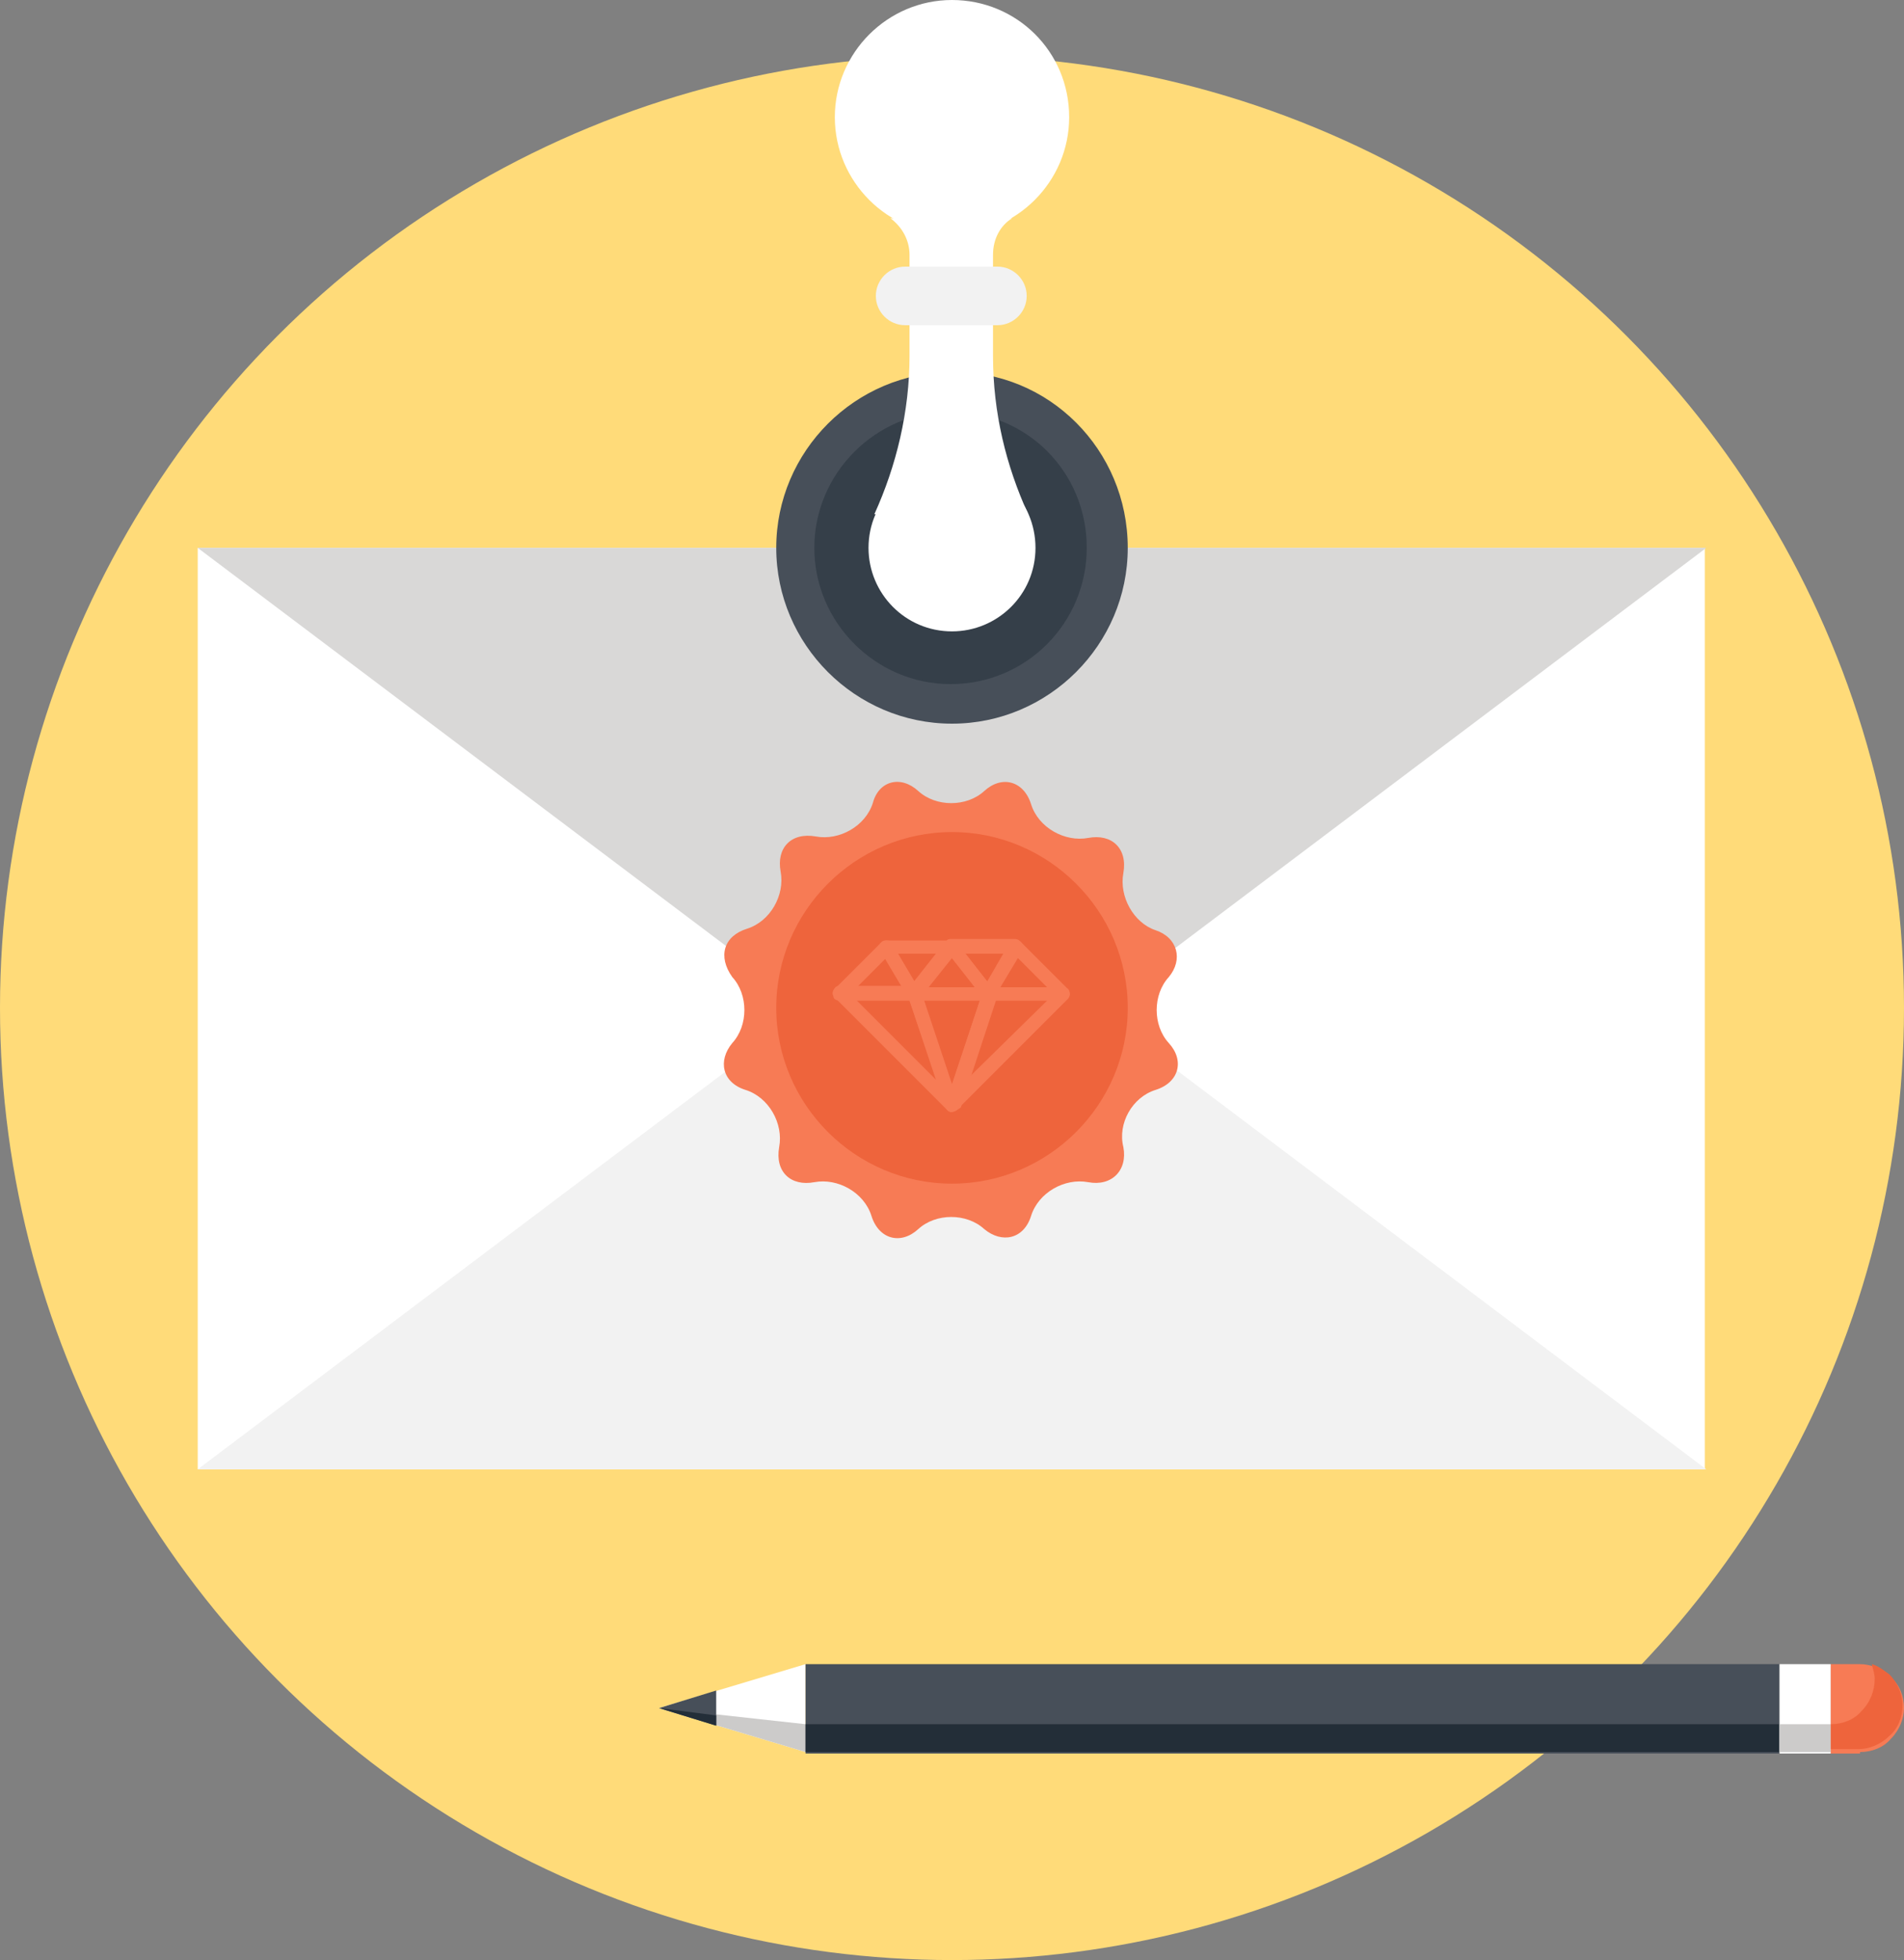 <?xml version="1.0" encoding="utf-8"?>
<!-- Generator: Adobe Illustrator 23.0.6, SVG Export Plug-In . SVG Version: 6.00 Build 0)  -->
<svg version="1.1" id="Ebene_1" xmlns="http://www.w3.org/2000/svg" xmlns:xlink="http://www.w3.org/1999/xlink" x="0px" y="0px"
	 viewBox="0 0 130 133.8" style="enable-background:new 0 0 130 133.8;" xml:space="preserve">
<rect x="0" y="0" width="130" height="133.8" fill="#808080" stroke="none"/>
<style type="text/css">
	.st0{fill:#FFDB79;}
	.st1{fill:#FFFFFF;}
	.st2{fill:#F2F2F2;}
	.st3{fill:#D9D8D7;}
	.st4{fill:#F77B55;}
	.st5{fill:#EE643C;}
	.st6{fill:#474F59;}
	.st7{fill:#353F49;}
	.st8{fill:#CCCBCA;}
	.st9{fill:#232E38;}
</style>
<g>
	<circle class="st0" cx="65" cy="68.8" r="65"/>
	<g>
		<g>
			<rect x="13.5" y="37.4" class="st1" width="102.9" height="62.9"/>
			<polygon class="st2" points="13.5,100.3 65,61.5 116.5,100.3 			"/>
			<polygon class="st3" points="13.5,37.4 65,76.2 116.5,37.4 			"/>
		</g>
		<g>
			<path class="st4" d="M62.7,54c1.2,1.1,3.3,1.1,4.5,0s2.7-0.7,3.2,0.9s2.3,2.6,3.9,2.3c1.6-0.3,2.7,0.7,2.4,2.4
				c-0.3,1.6,0.7,3.4,2.2,3.9s1.9,2,0.9,3.2c-1.1,1.2-1.1,3.3,0,4.5s0.7,2.7-0.9,3.2s-2.6,2.3-2.2,3.9c0.3,1.6-0.8,2.7-2.4,2.4
				c-1.6-0.3-3.4,0.7-3.9,2.3c-0.5,1.6-2,1.9-3.2,0.9c-1.2-1.1-3.3-1.1-4.5,0S60,84.6,59.5,83s-2.3-2.6-3.9-2.3
				C54,81,52.9,80,53.2,78.3c0.3-1.6-0.7-3.4-2.3-3.9c-1.6-0.5-1.9-2-0.9-3.2c1.1-1.2,1.1-3.3,0-4.5c-1-1.4-0.6-2.8,1-3.3
				s2.6-2.3,2.3-3.9c-0.3-1.6,0.7-2.7,2.4-2.4c1.6,0.3,3.4-0.7,3.9-2.3C60,53.3,61.5,52.9,62.7,54z"/>
			<path class="st5" d="M77,68.8c0,6.6-5.4,12-12,12s-12-5.4-12-12s5.4-12,12-12S77,62.2,77,68.8z"/>
			<g>
				<g>
					<path class="st4" d="M65,75.9c-0.2,0-0.4-0.1-0.4-0.3L62,68c0-0.1,0-0.3,0.1-0.4s0.2-0.2,0.4-0.2h5.1c0.1,0,0.3,0.1,0.4,0.2
						s0.1,0.3,0.1,0.4l-2.5,7.6C65.3,75.8,65.2,75.9,65,75.9z M63.1,68.3L65,74l1.9-5.7H63.1z"/>
					<path class="st4" d="M65,75.9c-0.1,0-0.2,0-0.3-0.1L57,68.1c-0.1-0.1-0.2-0.3-0.1-0.5s0.2-0.3,0.4-0.3h5.1
						c0.2,0,0.4,0.1,0.4,0.3l2.5,7.6c0.1,0.2,0,0.4-0.2,0.5C65.1,75.9,65,75.9,65,75.9z M58.5,68.3l5.4,5.4l-1.8-5.4H58.5z"/>
					<path class="st4" d="M65,75.9c-0.1,0-0.2,0-0.2-0.1c-0.2-0.1-0.3-0.3-0.2-0.5l2.5-7.6c0.1-0.2,0.2-0.3,0.4-0.3h5.1
						c0.2,0,0.4,0.1,0.4,0.3c0.1,0.2,0,0.4-0.1,0.5l-7.6,7.6C65.2,75.8,65.1,75.9,65,75.9z M67.8,68.3L66,73.7l5.5-5.4H67.8z"/>
					<path class="st4" d="M62.4,68.3h-5.1c-0.2,0-0.4-0.1-0.4-0.3c-0.1-0.2,0-0.4,0.1-0.5l3.2-3.2c0.1-0.1,0.2-0.1,0.4-0.1
						c0.1,0,0.3,0.1,0.3,0.2l1.9,3.2c0.1,0.1,0.1,0.3,0,0.5C62.7,68.2,62.6,68.3,62.4,68.3z M58.5,67.4h3.2l-1.2-2L58.5,67.4z"/>
					<path class="st4" d="M67.5,68.3h-5.1c-0.2,0-0.3-0.1-0.4-0.3c-0.1-0.2-0.1-0.3,0.1-0.5l2.5-3.2c0.2-0.2,0.5-0.2,0.7,0l2.5,3.2
						c0.1,0.1,0.1,0.3,0.1,0.5C67.8,68.2,67.7,68.3,67.5,68.3z M63.4,67.4h3.2l-1.6-2L63.4,67.4z"/>
					<path class="st4" d="M62.4,68.3L62.4,68.3c-0.2,0-0.3-0.1-0.4-0.2l-1.9-3.2c-0.1-0.1-0.1-0.3,0-0.5c0.1-0.1,0.2-0.2,0.4-0.2
						h4.4c0.2,0,0.3,0.1,0.4,0.3c0.1,0.2,0.1,0.3-0.1,0.5l-2.5,3.2C62.7,68.2,62.6,68.3,62.4,68.3z M61.3,65.1l1.1,1.9l1.5-1.9H61.3
						z"/>
					<path class="st4" d="M67.5,68.3c-0.1,0-0.3-0.1-0.4-0.2l-2.5-3.2c-0.1-0.1-0.1-0.3-0.1-0.5c0.1-0.2,0.2-0.3,0.4-0.3h4.4
						c0.2,0,0.3,0.1,0.4,0.2s0.1,0.3,0,0.5L67.8,68C67.8,68.2,67.7,68.3,67.5,68.3L67.5,68.3z M65.9,65.1l1.5,1.9l1.1-1.9H65.9z"/>
					<path class="st4" d="M72.6,68.3h-5.1c-0.2,0-0.3-0.1-0.4-0.2s-0.1-0.3,0-0.5l1.9-3.2c0.1-0.1,0.2-0.2,0.3-0.2
						c0.1,0,0.3,0,0.4,0.1l3.2,3.2c0.1,0.1,0.2,0.3,0.1,0.5S72.8,68.3,72.6,68.3z M68.3,67.4h3.2l-2-2L68.3,67.4z"/>
				</g>
			</g>
		</g>
		<g>
			<path class="st6" d="M77,37.4c0,6.6-5.4,12-12,12s-12-5.4-12-12s5.4-12,12-12C71.6,25.3,77,30.7,77,37.4z"/>
			<path class="st7" d="M74.2,37.4c0,5.1-4.1,9.3-9.3,9.3c-5.1,0-9.3-4.2-9.3-9.3c0-5.1,4.2-9.3,9.3-9.3
				C70.1,28.1,74.2,32.2,74.2,37.4z"/>
			<path class="st1" d="M70.7,37.4c0,3.2-2.6,5.7-5.7,5.7c-3.2,0-5.7-2.6-5.7-5.7c0-3.2,2.6-5.7,5.7-5.7
				C68.1,31.6,70.7,34.2,70.7,37.4z"/>
			<path class="st1" d="M59.7,35.1c3.6,0,6.7,0,10.5,0c-1.5-3.3-2.4-6.9-2.4-10.8v-6.9c0-1.1,0.5-2,1.3-2.5h-8.3
				c0.8,0.6,1.3,1.5,1.3,2.5v6.9C62.1,28.1,61.2,31.8,59.7,35.1z"/>
			<path class="st2" d="M70.1,20.2c0,1.1-0.9,2-2,2h-6.3c-1.1,0-2-0.9-2-2l0,0c0-1.1,0.9-2,2-2h6.3C69.2,18.2,70.1,19.1,70.1,20.2
				L70.1,20.2z"/>
			<path class="st1" d="M73,8c0,4.4-3.6,8-8,8s-8-3.6-8-8s3.6-8,8-8C69.4,0,73,3.5,73,8z"/>
		</g>
	</g>
	<g>
		<polygon class="st1" points="55,119.6 45,116.6 55,113.6 		"/>
		<polygon class="st8" points="45,116.6 55,119.6 55,117.7 		"/>
		<rect x="55" y="113.6" class="st6" width="66.5" height="6.1"/>
		<rect x="55" y="117.7" class="st9" width="66.5" height="1.9"/>
		<polygon class="st6" points="48.9,117.8 45,116.6 48.9,115.4 		"/>
		<polygon class="st9" points="48.9,117.8 45,116.6 48.9,117.1 		"/>
		<rect x="121.5" y="113.6" class="st1" width="3.5" height="6.1"/>
		<rect x="121.5" y="117.7" class="st8" width="3.5" height="1.9"/>
		<path class="st4" d="M127,119.6c0.8,0,1.6-0.3,2.1-0.9c0.6-0.6,0.9-1.4,0.9-2.1l0,0c0-0.8-0.3-1.6-0.9-2.1
			c-0.6-0.6-1.4-0.9-2.1-0.9h-2v6.1h2V119.6z"/>
		<path class="st5" d="M125,117.7c0.8,0,1.6-0.3,2.1-0.9c0.6-0.6,0.9-1.4,0.9-2.2c0-0.3-0.1-0.6-0.2-1c0.4,0.1,0.8,0.4,1.2,0.7
			c0.6,0.6,0.9,1.4,0.9,2.1c0,0.8-0.3,1.6-0.9,2.1c-0.6,0.6-1.4,0.9-2.1,0.9H125V117.7z"/>
	</g>
</g>
</svg>
